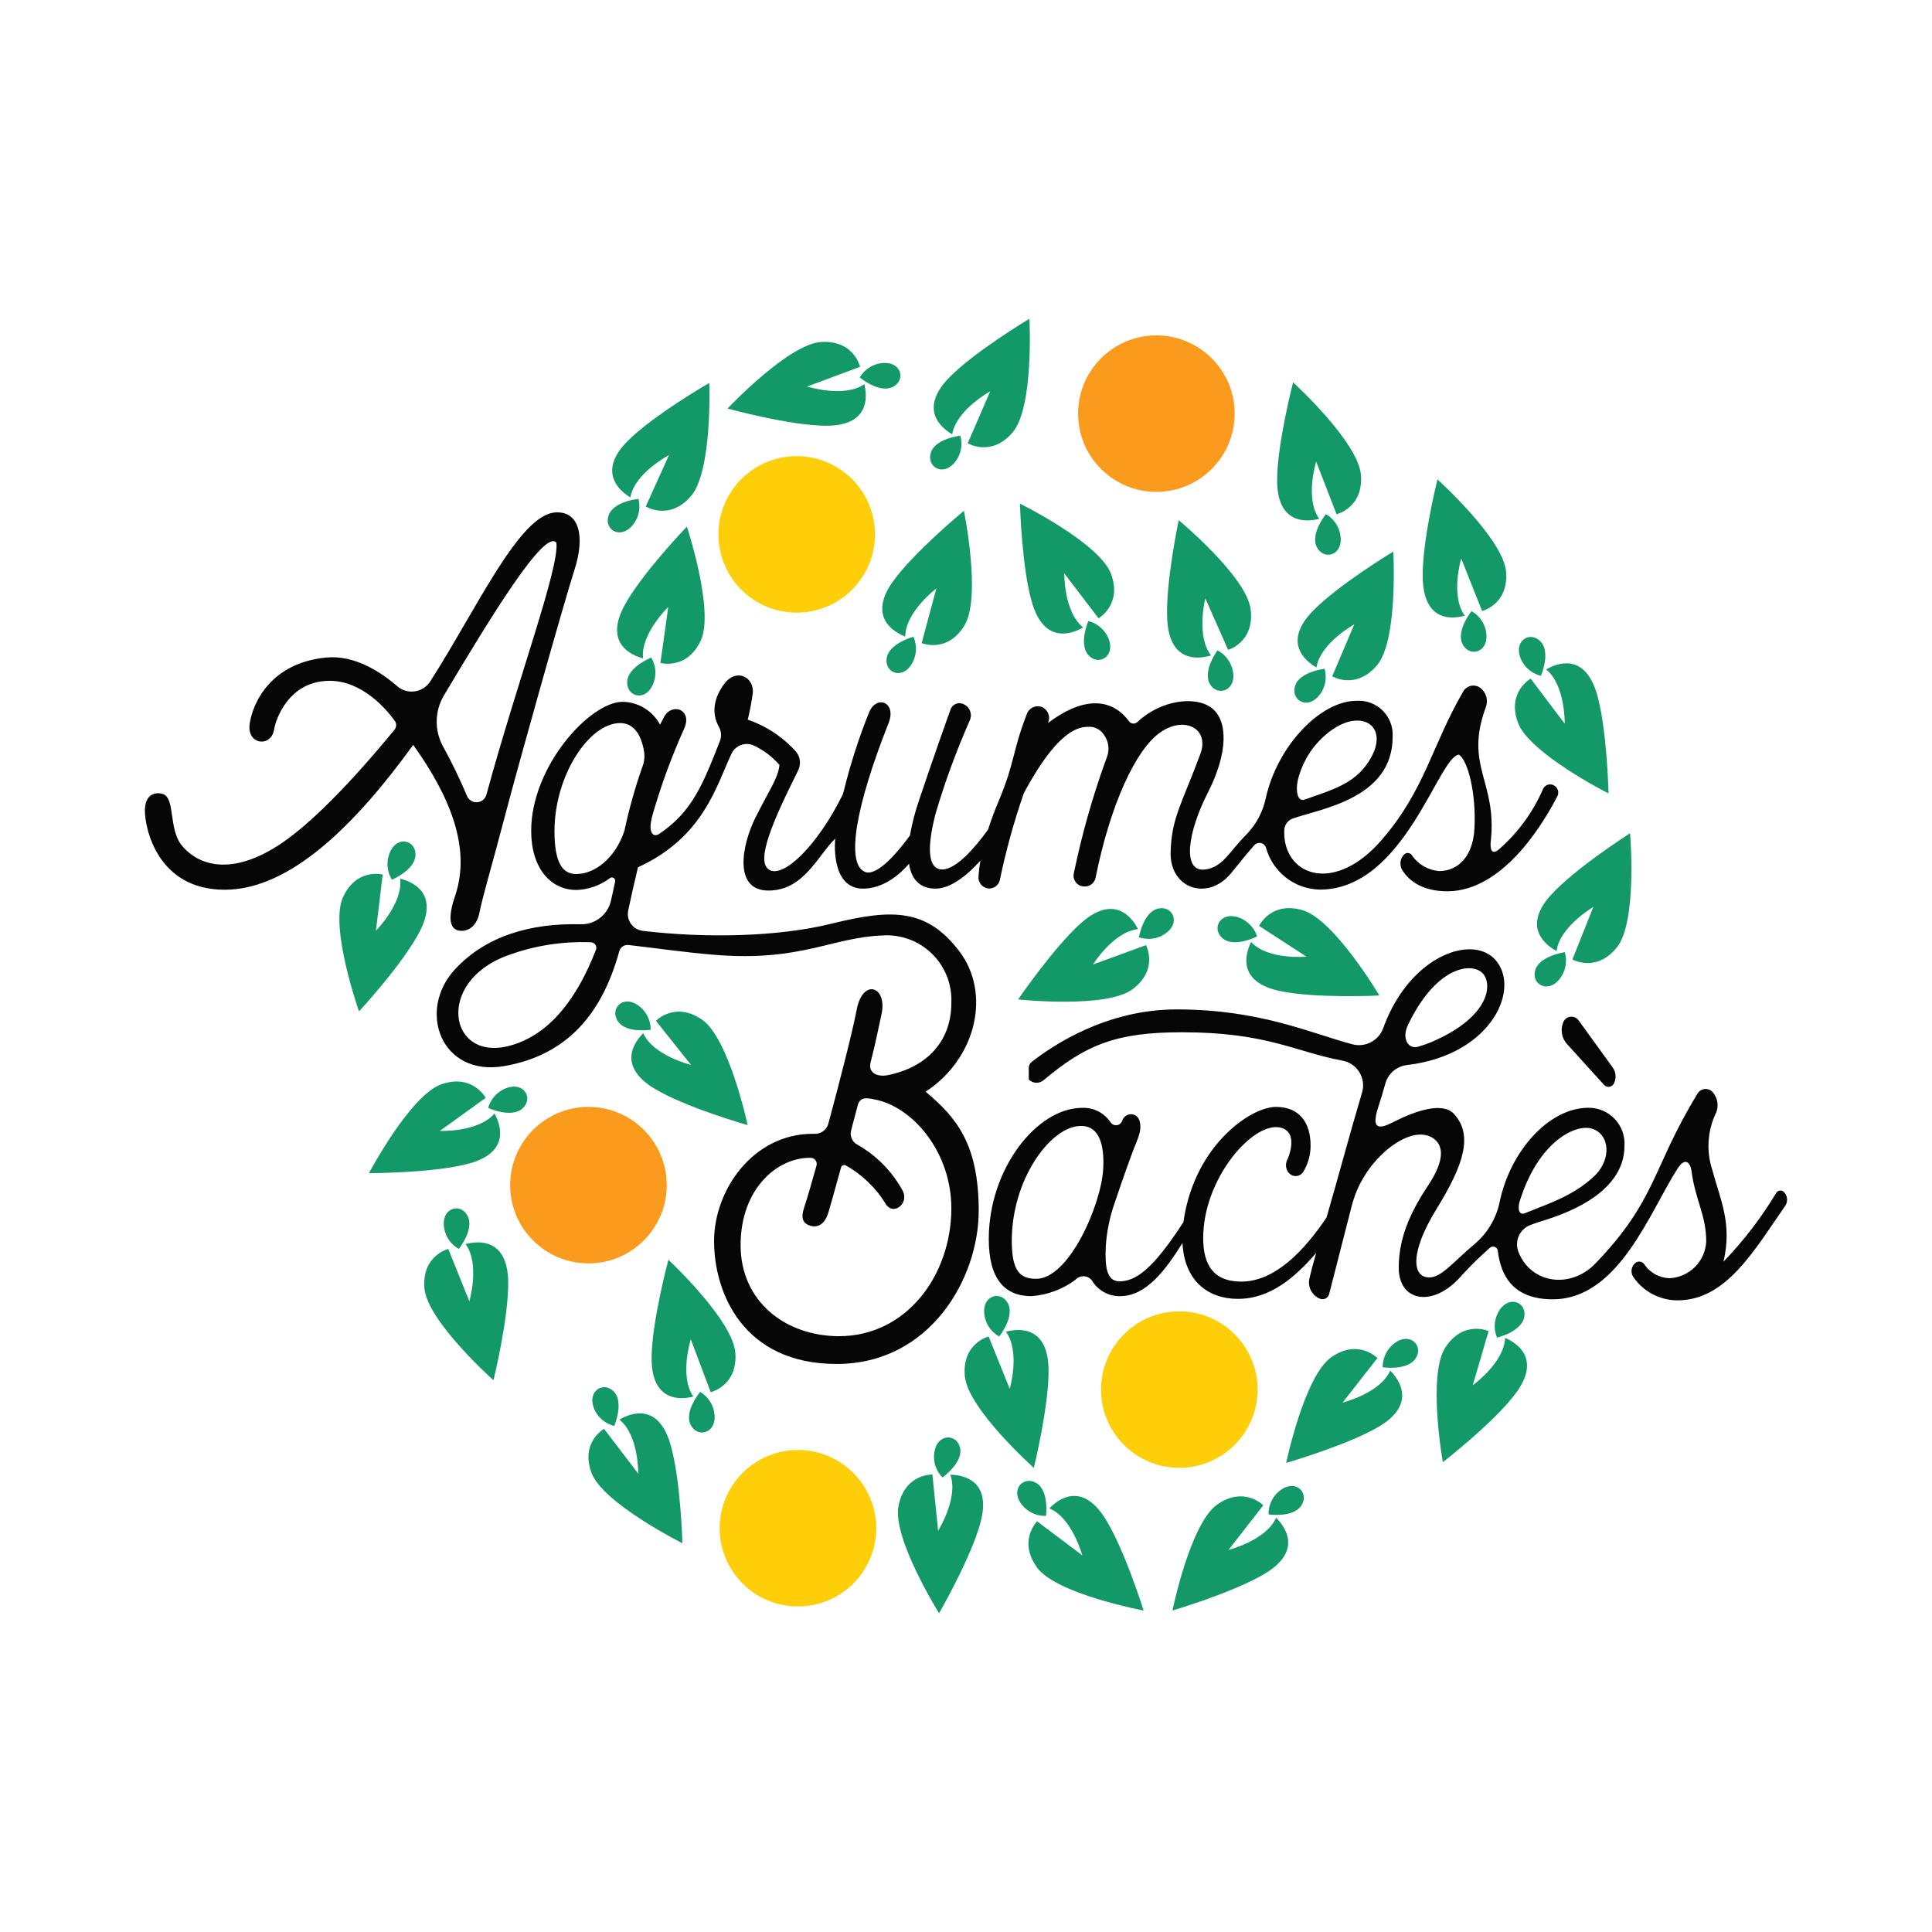 <svg width="400" height="400" viewBox="0 0 400 400" fill="none" xmlns="http://www.w3.org/2000/svg">
<path d="M114.953 106.094C107.48 106.611 98.745 125.988 89.08 141.077C88.727 141.63 88.259 142.101 87.707 142.457C87.155 142.813 86.533 143.046 85.883 143.14C85.233 143.234 84.57 143.187 83.94 143.001C83.31 142.816 82.727 142.496 82.232 142.065C78.823 139.114 73.435 135.586 67.576 136.133C56.009 137.228 52.281 145.594 51.687 149.914C51.094 154.233 56.162 154.811 56.755 151.009C57.09 148.91 59.799 140.955 68.261 140.955C75.018 140.955 80.01 146.856 81.714 149.214C81.912 149.477 82.019 149.797 82.019 150.127C82.019 150.456 81.912 150.776 81.714 151.039C78.671 154.72 66.952 169.002 57.653 175.01C46.908 181.931 40.395 178.478 37.609 175.01C34.824 171.542 36.362 165.124 33.637 164.363C32.115 163.937 30 164.439 30 167.831C30 171.542 32.618 184.136 46.406 184.212C60.195 184.288 73.877 170.356 85.55 154.218C93.159 164.865 97.557 175.512 94.255 185.398C92.733 189.764 92.992 192.334 95.016 192.669C97.04 193.003 98.745 191.574 99.247 189.034C99.993 185.307 101.788 179.482 104.482 169.169C107.176 158.857 116.657 125.06 118.94 117.973C121.223 110.885 119.853 105.759 114.953 106.094ZM100.708 164.53C100.592 164.958 100.345 165.338 100.003 165.619C99.66 165.9 99.238 166.067 98.796 166.097C98.354 166.127 97.914 166.019 97.536 165.787C97.159 165.555 96.863 165.212 96.69 164.804C95.209 161.281 93.543 157.839 91.698 154.492C90.817 152.866 90.375 151.039 90.415 149.191C90.455 147.343 90.976 145.537 91.926 143.951C101.59 127.768 112.776 109.394 115.196 112.36C115.82 117.638 107.221 140.62 100.708 164.53Z" fill="#060606"/>
<path d="M321.901 162.721C321.705 162.572 321.477 162.471 321.235 162.425C320.993 162.379 320.744 162.39 320.506 162.456C320.269 162.522 320.051 162.642 319.867 162.807C319.684 162.972 319.542 163.176 319.451 163.405C317.429 168.046 314.428 172.197 310.654 175.573C308.569 177.551 308.524 175.315 308.646 174.159C310.015 161.717 303.106 158.675 307.626 146.416C307.894 145.706 307.923 144.929 307.709 144.201C307.495 143.474 307.049 142.836 306.439 142.385C306.167 142.192 305.857 142.057 305.53 141.99C305.203 141.922 304.866 141.924 304.54 141.994C304.213 142.064 303.905 142.201 303.634 142.397C303.364 142.592 303.137 142.842 302.969 143.13C296.425 154.355 295.07 163.481 286.076 173.885C276.503 184.973 266.291 181.49 265.895 172.866C265.895 172.592 265.895 172.318 265.895 172.045C265.877 171.496 266.03 170.956 266.333 170.498C266.635 170.04 267.073 169.688 267.585 169.489C273.277 167.466 288.328 165.383 288.328 152.591C288.397 151.594 288.252 150.593 287.904 149.656C287.555 148.719 287.01 147.868 286.306 147.158C285.601 146.448 284.754 145.897 283.819 145.541C282.884 145.184 281.884 145.032 280.886 145.092C273.277 145.092 264.419 154.583 262.075 165.215C261.477 168.086 260.066 170.726 258.012 172.82C254.435 176.41 253.187 179.513 249.55 180.015C244.649 180.684 245.882 172.288 250.067 164.12C254.253 155.952 254.283 149.26 250.904 146.613C247.526 143.967 240.251 144.956 235.488 149.488C235.364 149.606 235.216 149.695 235.054 149.749C234.893 149.803 234.721 149.822 234.551 149.803C234.382 149.784 234.218 149.728 234.072 149.64C233.927 149.551 233.802 149.432 233.707 149.29C230.968 145.518 225.58 143.206 216.966 149.701C217.237 149.127 217.277 148.472 217.079 147.869C216.881 147.266 216.459 146.763 215.901 146.461C215.596 146.316 215.265 146.237 214.928 146.228C214.591 146.219 214.256 146.282 213.944 146.411C213.633 146.54 213.352 146.733 213.12 146.977C212.888 147.222 212.71 147.513 212.598 147.83C209.554 155.663 210.163 157.747 206.8 165.763C205.887 167.923 205.156 169.915 204.562 171.771C201.747 175.649 197.927 180.015 195.066 180.015C192.646 180.015 191.52 176.973 193.666 168.577C195.617 161.938 198.002 155.435 200.803 149.108C200.945 148.778 201.015 148.422 201.009 148.064C201.003 147.705 200.921 147.352 200.769 147.027C200.617 146.702 200.397 146.414 200.125 146.18C199.853 145.946 199.534 145.772 199.19 145.67C198.718 145.528 198.209 145.571 197.767 145.792C197.326 146.012 196.985 146.393 196.816 146.857C195.705 149.899 193.209 156.987 190.272 165.702C189.458 168.079 188.827 170.515 188.385 172.988C185.813 176.501 181.46 181.688 178.949 180.456C175.22 178.646 177.031 167.223 183.971 149.701C185.676 145.381 181.536 143.815 179.969 147.404C177.797 152.796 176.017 158.336 174.642 163.983C174.578 164.253 174.48 164.513 174.353 164.759C169.087 175.299 162.177 181.825 159.271 180.091C156.364 178.357 159.955 170.113 165.236 159.527C165.545 158.915 165.674 158.229 165.606 157.547C165.539 156.866 165.279 156.218 164.856 155.679C162.14 152.624 158.68 150.324 154.811 149.001C155.243 147.256 155.584 145.489 155.831 143.708C156.333 140.317 152.559 138.187 150.017 141.503C147.811 144.408 147.232 147.587 148.83 150.477C149.079 150.909 149.229 151.39 149.272 151.887C149.314 152.384 149.246 152.884 149.074 153.351C145.421 162.751 143.138 168.196 136.427 172.683C135.392 173.368 133.977 172.683 135.103 168.714C136.863 162.592 139.061 156.604 141.677 150.796C143.382 146.842 139.151 145.473 137.538 148.347C137.31 148.758 137.005 149.336 136.655 150.036C135.906 148.626 134.792 147.444 133.429 146.612C132.066 145.78 130.505 145.329 128.909 145.305C122.151 145.305 109.976 158.66 109.976 172.014C109.976 179.695 113.948 184.258 119.366 184.258C121.874 184.175 124.295 183.314 126.291 181.794C126.403 181.715 126.537 181.671 126.675 181.669C126.812 181.667 126.947 181.706 127.062 181.781C127.177 181.857 127.267 181.965 127.319 182.092C127.372 182.219 127.385 182.359 127.356 182.494C127.067 183.908 126.778 185.292 126.443 186.661C126.09 188.044 125.273 189.264 124.13 190.119C122.986 190.974 121.585 191.413 120.158 191.361C109.763 191.103 100.616 193.825 94.285 200.594C86.25 209.126 91.241 223.074 104.512 220.701C116.307 218.602 124.297 211.21 128.209 196.958C128.315 196.554 128.562 196.201 128.904 195.961C129.247 195.722 129.664 195.611 130.08 195.65C135.605 196.259 141.51 197.171 148.343 197.719C165.937 199.073 172.192 194.084 182.708 193.673C184.585 193.55 186.468 193.823 188.232 194.475C189.997 195.127 191.605 196.143 192.95 197.458C194.295 198.772 195.349 200.355 196.041 202.104C196.733 203.852 197.049 205.727 196.968 207.605C196.968 215.697 191.809 220.945 183.88 222.587C181.688 223.044 179.679 222.146 180.242 219.986C181.232 216.214 182.145 211.575 182.51 209.978C183.773 204.214 178.614 202.373 177.351 209.126C176.544 213.385 174.018 223.333 171.491 232.672C171.323 233.276 170.957 233.808 170.453 234.182C169.949 234.557 169.334 234.753 168.706 234.74H168.296C155.953 234.74 147.841 246.315 147.841 256.962C147.841 267.609 153.837 282.393 173.211 282.393C192.585 282.393 202.63 264.643 202.63 250.711C202.63 236.778 197.973 231.348 191.642 226.025C202.204 219.104 205.247 205.583 198.566 196.882C191.885 188.182 184.869 188.091 172.268 191.209C161.051 194.008 146 194.251 133.109 192.73C132.621 192.675 132.15 192.519 131.726 192.271C131.303 192.023 130.936 191.689 130.649 191.291C130.362 190.892 130.162 190.438 130.061 189.958C129.961 189.478 129.962 188.982 130.065 188.502C130.704 185.46 131.359 182.57 132.089 179.558C145.65 173.353 148.298 162.706 151.463 156.013C151.663 155.596 151.944 155.223 152.289 154.915C152.635 154.607 153.039 154.372 153.476 154.222C153.914 154.072 154.377 154.01 154.839 154.041C155.301 154.072 155.752 154.194 156.166 154.401C158.154 155.348 159.926 156.694 161.371 158.356C161.143 161.124 159.103 163.816 156.349 169.398C153.594 174.98 151.783 184.38 159.103 184.38C166.424 184.38 169.315 177.109 172.922 173.626C172.922 173.626 171.796 183.984 178.675 183.984C182.845 183.984 186.284 181.094 188.202 178.828C188.704 182.144 190.515 183.984 193.727 183.984C196.938 183.984 200.56 180.942 202.98 178.159C202.792 179.257 202.66 180.363 202.584 181.475C202.535 182.058 202.712 182.638 203.076 183.096C203.441 183.554 203.967 183.855 204.547 183.939C205.107 184.007 205.672 183.862 206.129 183.532C206.586 183.202 206.902 182.712 207.013 182.159C208.28 176.06 209.942 170.049 211.989 164.166C219.599 150.081 223.936 150.477 225.793 150.477C226.375 150.526 226.937 150.712 227.432 151.022C227.927 151.332 228.341 151.755 228.639 152.256C229.083 152.891 229.366 153.624 229.464 154.393C229.562 155.161 229.472 155.941 229.202 156.667C226.308 164.557 224.004 172.651 222.308 180.882C222.242 181.231 222.259 181.591 222.36 181.932C222.461 182.273 222.641 182.585 222.887 182.842C223.132 183.099 223.436 183.294 223.772 183.411C224.108 183.528 224.467 183.563 224.819 183.513H224.956C225.415 183.443 225.841 183.233 226.176 182.912C226.512 182.591 226.739 182.174 226.828 181.718C229.872 166.615 235.092 155.268 240.16 151.678C245.228 148.089 250.463 150.857 248.53 156.074C244.695 166.432 242.534 169.307 242.367 176.516C242.199 183.954 249.976 186.6 254.77 180.912C256.657 178.646 258.164 176.684 259.671 175.01C259.835 174.82 260.047 174.677 260.285 174.595C260.522 174.513 260.778 174.494 261.025 174.542C261.272 174.59 261.502 174.702 261.691 174.867C261.881 175.032 262.024 175.244 262.106 175.482C262.773 177.94 264.219 180.117 266.227 181.685C268.235 183.254 270.698 184.13 273.246 184.182C290.778 184.182 297.779 156.637 302.056 156.241C303.867 157.367 305.663 164.151 305.267 171.558C304.963 177.307 301.888 180.349 297.947 180.349C296.794 180.246 295.68 179.885 294.687 179.292C293.694 178.7 292.847 177.891 292.209 176.927C292.111 176.824 291.993 176.742 291.862 176.686C291.731 176.63 291.59 176.601 291.448 176.601C291.306 176.601 291.165 176.63 291.034 176.686C290.903 176.742 290.785 176.824 290.687 176.927C290.272 177.359 290.014 177.918 289.956 178.514C289.898 179.11 290.043 179.709 290.367 180.212C291.555 182.068 294.157 184.532 299.651 184.532C311.659 184.532 320.182 169.246 322.48 164.759C322.636 164.405 322.664 164.008 322.559 163.636C322.453 163.263 322.221 162.94 321.901 162.721ZM269.091 160.166C270.305 156.419 272.731 153.182 275.986 150.963C282.408 146.629 287.887 150.751 283.367 157.671C280.323 162.447 275.377 163.649 270.096 165.55C268.437 166.143 268.041 163.086 269.091 160.166ZM123.369 196.669C119.397 207.012 113.476 214.511 105.304 216.564C92.885 219.697 90.176 203.377 104.893 197.886C110.458 195.807 116.382 194.855 122.319 195.088C122.512 195.091 122.701 195.143 122.869 195.237C123.037 195.331 123.18 195.466 123.284 195.628C123.388 195.791 123.45 195.976 123.465 196.169C123.479 196.361 123.447 196.554 123.369 196.73V196.669ZM196.968 250.117C196.968 264.141 187.578 276.644 173.714 276.644C162.725 276.644 153.335 269.541 153.335 257.798C153.335 246.056 160.945 239.714 167.626 239.714C167.849 239.683 168.077 239.71 168.286 239.794C168.496 239.878 168.68 240.015 168.82 240.192C168.96 240.369 169.051 240.579 169.084 240.802C169.118 241.025 169.093 241.253 169.011 241.463C167.808 245.752 167.2 247.836 166.439 250.193C165.845 252.034 166.104 253.235 167.702 253.753C169.3 254.27 170.746 253.494 171.507 251.045C171.75 250.269 172.785 246.604 174.124 241.721C174.149 241.625 174.194 241.535 174.258 241.457C174.321 241.38 174.4 241.317 174.49 241.274C174.58 241.23 174.678 241.207 174.778 241.206C174.878 241.204 174.977 241.224 175.068 241.265C178.516 243.188 181.401 245.977 183.438 249.357C185.082 251.775 188.354 249.037 186.832 246.421C184.66 242.478 181.436 239.213 177.518 236.991C176.999 236.723 176.586 236.287 176.348 235.753C176.11 235.219 176.061 234.621 176.209 234.056C176.529 232.884 177.26 230.04 177.579 228.869C178.112 226.846 179.755 227.348 181.795 227.789C189.359 229.66 196.968 238.771 196.968 250.178V250.117ZM133.048 158.614C131.501 162.999 130.24 167.481 129.274 172.029C127.387 177.672 123.186 180.958 119.275 180.958C116.49 180.958 114.801 178.676 114.801 172.09C114.801 160.515 121.984 149.701 128.406 149.701C131.359 149.701 132.835 152.378 133.353 155.648C133.504 156.668 133.394 157.709 133.033 158.675L133.048 158.614Z" fill="#060606"/>
<path d="M369.278 246.74C369.168 246.643 369.039 246.571 368.898 246.529C368.757 246.488 368.609 246.478 368.464 246.499C368.319 246.521 368.181 246.574 368.058 246.655C367.936 246.736 367.833 246.843 367.756 246.968C364.663 252.115 360.997 256.896 356.829 261.22C358.686 253.265 356.144 248.367 354.516 242.223C353.273 238.459 353.49 234.365 355.125 230.754C355.523 230.002 355.678 229.144 355.569 228.3C355.46 227.456 355.092 226.666 354.516 226.039C354.308 225.829 354.056 225.67 353.777 225.572C353.499 225.474 353.202 225.441 352.909 225.475C352.616 225.508 352.334 225.608 352.085 225.766C351.836 225.925 351.627 226.138 351.472 226.389C341.975 241.949 343.071 248.306 330.348 261.554C325.143 266.969 316.97 265.752 314.398 259.242C314.185 258.715 314.078 258.15 314.085 257.58C314.092 257.011 314.212 256.449 314.439 255.926C314.666 255.404 314.994 254.932 315.405 254.537C315.816 254.143 316.302 253.835 316.833 253.63C317.701 253.295 318.645 252.976 319.679 252.672C329.283 249.706 336.329 244.687 336.329 237.249C336.396 236.231 336.252 235.21 335.906 234.25C335.56 233.29 335.019 232.412 334.318 231.671C333.616 230.93 332.769 230.342 331.829 229.943C330.889 229.545 329.877 229.344 328.857 229.355C320.593 229.355 312.603 238.481 310.472 248.93C309.746 252.352 307.885 255.428 305.191 257.661C300.914 261.235 298.479 264.475 295.907 264.475C292.361 264.475 291.844 259.349 297.429 250.284C303.015 241.219 305.039 235.074 301.082 230.678C298.723 228.016 293.031 230.039 288.907 232.093C286.974 233.051 283.367 235.135 285.36 229.188C285.832 227.788 286.38 225.902 286.882 224.138C287.192 223.167 287.776 222.307 288.565 221.661C289.354 221.016 290.313 220.614 291.326 220.503C309.193 218.388 315.144 204.121 309.285 198.403C304.384 193.611 292.042 198.007 286.578 212.32C286.578 212.502 286.426 212.7 286.365 212.898C285.902 214.151 284.985 215.186 283.796 215.797C282.607 216.408 281.232 216.551 279.942 216.198C271.146 213.841 260.843 208.989 243.569 208.989C229.156 208.989 218.062 216.35 213.542 219.909C213.374 220.049 213.238 220.223 213.143 220.42C213.049 220.617 212.998 220.832 212.994 221.05V223.499C213.39 223.9 213.921 224.139 214.483 224.17C215.046 224.201 215.6 224.021 216.038 223.666C224.971 216.137 231.363 213.719 244.741 213.719C262.319 213.719 268.132 217.765 277.934 219.59C278.655 219.72 279.342 220.001 279.947 220.414C280.553 220.827 281.065 221.364 281.448 221.989C281.832 222.613 282.079 223.312 282.174 224.039C282.268 224.766 282.208 225.504 281.997 226.206C279.318 235.211 276.777 244.793 274.646 252.063C270.081 258.877 263.993 265.342 256.992 265.342C251.133 265.342 249.109 261.737 249.109 256.322C249.109 244.154 259.138 232.503 264.83 233.401C268.072 233.918 267.722 237.462 266.443 240.291C266.246 240.751 266.196 241.261 266.299 241.751C266.403 242.241 266.655 242.687 267.022 243.029C267.223 243.209 267.461 243.343 267.72 243.42C267.978 243.498 268.251 243.518 268.518 243.479C268.785 243.44 269.041 243.342 269.266 243.194C269.491 243.045 269.681 242.848 269.822 242.618C270.824 240.979 271.351 239.094 271.344 237.173C271.344 232.503 269.091 229.172 264.176 229.172C259.26 229.172 248.956 236.108 245.7 249.462C245.407 250.63 245.183 251.813 245.03 253.006C238.501 263.106 234.985 265.281 231.774 265.281C229.172 265.281 228.73 262.452 228.943 257.995C229.143 254.982 229.747 252.01 230.739 249.158C232.672 243.455 234.255 238.968 235.533 235.834C236.507 233.462 236.157 231.484 235.016 230.891C234.77 230.766 234.501 230.695 234.225 230.685C233.95 230.675 233.675 230.726 233.422 230.833C233.168 230.94 232.94 231.102 232.756 231.306C232.571 231.511 232.433 231.753 232.352 232.017C232.278 232.257 232.138 232.471 231.949 232.636C231.76 232.801 231.528 232.911 231.28 232.952C231.032 232.993 230.778 232.964 230.545 232.869C230.312 232.773 230.111 232.615 229.963 232.412C229.326 231.434 228.445 230.639 227.407 230.106C226.369 229.572 225.209 229.319 224.043 229.37C214.638 229.37 204.715 242.04 204.715 256.52C204.715 264.748 207.987 268.353 213.511 268.353C216.817 268.13 219.988 266.958 222.643 264.977C222.882 264.707 223.184 264.499 223.522 264.372C223.86 264.245 224.223 264.202 224.582 264.247C224.94 264.292 225.282 264.423 225.578 264.63C225.874 264.837 226.115 265.112 226.28 265.433C226.902 266.356 227.747 267.108 228.736 267.619C229.726 268.129 230.828 268.382 231.942 268.353C237.299 268.353 241.347 262.923 244.817 257.341C245.213 265.22 250.128 268.916 256.292 268.916C263.08 268.916 268.224 264.353 272.5 259.41C271.815 261.767 271.374 263.486 271.1 264.718C270.91 265.558 271.025 266.438 271.424 267.201C271.822 267.964 272.479 268.561 273.277 268.886C273.467 268.964 273.673 268.999 273.879 268.989C274.085 268.979 274.286 268.925 274.469 268.829C274.652 268.734 274.811 268.599 274.936 268.436C275.062 268.272 275.15 268.083 275.194 267.882L279.76 250.056C280.954 245.071 283.809 240.641 287.856 237.492C291.616 234.648 294.553 234.45 296.394 235.454C299.24 237.066 298.89 240.565 295.77 245.295C292.65 250.025 289.591 255.562 289.591 262.452C289.591 269.342 296.318 270.696 301.934 264.825C303.992 262.529 306.182 260.355 308.493 258.315C308.632 258.201 308.799 258.127 308.977 258.1C309.154 258.074 309.335 258.096 309.501 258.165C309.667 258.234 309.811 258.346 309.918 258.491C310.024 258.635 310.09 258.805 310.107 258.984C310.7 263.973 313.15 269.007 321.475 269.007C335.172 269.007 341.625 250.755 347.348 241.903C349.007 239.348 350.026 240.945 350.209 242.435C351 248.519 353.253 251.561 353.253 257.037C353.16 259.024 352.329 260.905 350.921 262.312C349.514 263.719 347.631 264.549 345.643 264.642C344.606 264.607 343.593 264.327 342.685 263.825C341.778 263.322 341.002 262.612 340.423 261.752C340.24 261.48 339.958 261.29 339.637 261.222C339.316 261.153 338.981 261.213 338.703 261.387C338.233 261.723 337.914 262.232 337.818 262.802C337.721 263.371 337.853 263.956 338.186 264.429C339.206 265.907 340.57 267.115 342.161 267.95C343.751 268.784 345.521 269.22 347.317 269.22C357.347 269.22 363.084 259.03 369.628 249.63C369.922 249.185 370.048 248.65 369.984 248.121C369.92 247.591 369.67 247.102 369.278 246.74ZM306.652 201.216C309.133 203.133 309.011 210.342 296.333 215.757C295.421 216.14 294.486 216.465 293.533 216.731C291.631 217.263 290.109 215.073 291.524 212.168C297.186 200.395 304.171 199.3 306.652 201.216ZM228.411 241.949C228.015 249.447 221.319 264.764 214.546 264.764C211.335 264.764 209.478 263.364 209.478 256.931C209.478 244.261 217.255 233.735 223.175 233.157C227.65 232.655 228.67 237.112 228.411 241.949ZM329.541 233.659C333.255 234.739 333.864 240.032 329.876 243.698C325.463 247.729 320.44 249.249 315.707 251.181C314.307 251.759 314.185 249.858 314.733 248.413C318.584 236.336 326.148 232.686 329.541 233.659Z" fill="#060606"/>
<path d="M334.122 224.366C334.401 223.834 334.525 223.233 334.479 222.633C334.434 222.034 334.22 221.459 333.863 220.974L326.832 211.255C326.643 210.992 326.388 210.783 326.092 210.651C325.795 210.519 325.469 210.469 325.147 210.504C324.825 210.54 324.518 210.661 324.258 210.854C323.997 211.048 323.793 211.307 323.667 211.605C323.346 212.36 323.248 213.191 323.386 214C323.524 214.809 323.89 215.561 324.443 216.168L332.128 224.64C332.265 224.781 332.432 224.887 332.618 224.951C332.803 225.015 333.001 225.035 333.195 225.008C333.389 224.981 333.574 224.909 333.735 224.798C333.896 224.686 334.029 224.539 334.122 224.366Z" fill="#060606"/>
<path d="M206.876 276.704C206.876 276.704 210.087 272.673 208.717 269.92C207.348 267.167 203.573 268.08 203.756 271.67C203.804 272.705 204.116 273.711 204.662 274.592C205.208 275.473 205.97 276.2 206.876 276.704Z" fill="#139967"/>
<path d="M208.261 275.715C211.305 279.837 209.052 287.549 209.052 287.549L204.684 276.704C204.684 276.704 199.16 278.088 199.753 284.887C200.347 291.686 214.044 303.9 214.044 303.9C214.044 303.9 217.255 290.865 217.088 283.336C216.92 275.807 212.477 274.605 208.261 275.715Z" fill="#139967"/>
<path d="M195.142 305.892C195.142 305.892 199.357 302.85 198.794 299.884C198.231 296.918 194.366 296.69 193.544 300.188C193.302 301.196 193.322 302.249 193.601 303.247C193.881 304.246 194.411 305.156 195.142 305.892Z" fill="#139967"/>
<path d="M196.74 305.314C198.52 310.12 194.229 316.919 194.229 316.919L193.042 305.283C193.042 305.283 187.35 305.086 186.026 311.778C184.701 318.47 194.426 334 194.426 334C194.426 334 201.138 322.364 203.04 315.079C204.943 307.793 201.108 305.435 196.74 305.314Z" fill="#139967"/>
<path d="M127.174 295.23C127.174 295.23 129.198 290.499 127.174 288.203C125.149 285.906 121.725 287.807 122.851 291.245C123.176 292.22 123.743 293.096 124.499 293.793C125.255 294.49 126.175 294.984 127.174 295.23Z" fill="#139967"/>
<path d="M128.224 293.906C132.257 297.085 132.15 305.116 132.15 305.116L125.058 295.823C125.058 295.823 120.097 298.621 122.471 304.949C124.845 311.276 141.282 319.505 141.282 319.505C141.282 319.505 140.932 306.074 138.755 298.865C136.579 291.655 132.028 291.747 128.224 293.906Z" fill="#139967"/>
<path d="M144.949 288.188C144.949 288.188 141.647 292.142 142.956 294.926C144.265 297.709 148.054 296.873 147.963 293.283C147.936 292.248 147.645 291.236 147.118 290.345C146.591 289.453 145.844 288.71 144.949 288.188Z" fill="#139967"/>
<path d="M143.549 289.146C140.612 284.948 143.017 277.282 143.017 277.282L147.141 288.233C147.141 288.233 152.696 286.971 152.254 280.157C151.813 273.343 138.39 260.825 138.39 260.825C138.39 260.825 134.89 273.799 134.905 281.328C134.92 288.857 139.303 290.226 143.549 289.146Z" fill="#139967"/>
<path d="M95.001 258.574C95.001 258.574 98.212 254.543 96.842 251.79C95.472 249.037 91.698 249.949 91.881 253.539C91.929 254.574 92.24 255.58 92.786 256.461C93.332 257.342 94.094 258.069 95.001 258.574Z" fill="#139967"/>
<path d="M96.385 257.57C99.429 261.707 97.177 269.418 97.177 269.418L92.809 258.574C92.809 258.574 87.284 259.958 87.878 266.756C88.472 273.555 102.169 285.769 102.169 285.769C102.169 285.769 105.38 272.719 105.213 265.19C105.045 257.661 100.601 256.475 96.385 257.57Z" fill="#139967"/>
<path d="M101.073 229.385C101.073 229.385 105.76 231.545 108.104 229.553C110.448 227.56 108.652 224.108 105.213 225.157C104.22 225.452 103.318 225.995 102.594 226.735C101.869 227.475 101.346 228.387 101.073 229.385Z" fill="#139967"/>
<path d="M102.382 230.526C99.094 234.451 91.059 234.146 91.059 234.146L100.556 227.302C100.556 227.302 97.877 222.267 91.424 224.473C84.971 226.678 76.388 242.892 76.388 242.892C76.388 242.892 89.826 242.892 97.101 240.9C104.376 238.907 104.452 234.359 102.382 230.526Z" fill="#139967"/>
<path d="M81.151 182.128C81.151 182.128 85.915 180.136 86.021 177.063C86.128 173.991 82.399 172.972 80.847 176.212C80.389 177.142 80.177 178.174 80.23 179.209C80.283 180.245 80.6 181.25 81.151 182.128Z" fill="#139967"/>
<path d="M82.841 181.915C83.51 186.996 77.833 192.684 77.833 192.684L79.234 181.064C79.234 181.064 73.709 179.634 70.97 185.87C68.23 192.106 74.333 209.4 74.333 209.4C74.333 209.4 83.464 199.529 86.904 192.836C90.343 186.144 87.071 182.98 82.841 181.915Z" fill="#139967"/>
<path d="M134.722 213.203C134.722 213.203 129.624 213.993 127.919 211.438C126.215 208.883 128.863 206.054 131.892 207.986C132.763 208.549 133.479 209.321 133.973 210.233C134.468 211.144 134.725 212.166 134.722 213.203Z" fill="#139967"/>
<path d="M133.17 213.902C135.255 218.587 143.062 220.473 143.062 220.473L135.803 211.347C135.803 211.347 139.76 207.24 145.36 211.118C150.961 214.997 154.796 232.945 154.796 232.945C154.796 232.945 141.875 229.279 135.422 225.34C128.969 221.4 130.111 217.02 133.17 213.902Z" fill="#139967"/>
<path d="M235.807 194.053C235.807 194.053 236.66 188.973 239.627 188.152C242.595 187.33 244.436 190.752 241.651 193.003C240.848 193.662 239.889 194.105 238.866 194.289C237.843 194.472 236.79 194.391 235.807 194.053Z" fill="#139967"/>
<path d="M235.625 192.365C230.526 192.882 226.28 199.696 226.28 199.696L237.268 195.681C237.268 195.681 239.947 200.73 234.483 204.807C229.02 208.883 210.787 206.921 210.787 206.921C210.787 206.921 218.397 195.802 224.058 190.905C229.72 186.007 233.616 188.486 235.625 192.365Z" fill="#139967"/>
<path d="M260.264 193.871C260.264 193.871 255.699 196.244 253.248 194.358C250.798 192.472 252.426 188.958 255.912 189.795C256.922 190.052 257.852 190.56 258.613 191.273C259.374 191.986 259.942 192.879 260.264 193.871Z" fill="#139967"/>
<path d="M259.016 195.026C262.486 198.798 270.492 198.068 270.492 198.068L260.675 191.695C260.675 191.695 263.11 186.539 269.67 188.44C276.229 190.342 285.589 206.114 285.589 206.114C285.589 206.114 272.166 206.768 264.8 205.141C257.434 203.514 257.129 198.966 259.016 195.026Z" fill="#139967"/>
<path d="M323.971 197.141C323.971 197.141 318.858 197.84 317.884 200.776C316.91 203.711 320.349 205.658 322.693 202.936C323.377 202.155 323.853 201.215 324.076 200.202C324.3 199.189 324.264 198.136 323.971 197.141Z" fill="#139967"/>
<path d="M322.267 196.912C322.921 191.832 329.876 187.786 329.876 187.786L325.554 198.646C325.554 198.646 330.515 201.46 334.777 196.121C339.038 190.782 337.486 172.515 337.486 172.515C337.486 172.515 326.163 179.725 321.095 185.307C316.027 190.889 318.462 194.798 322.267 196.912Z" fill="#139967"/>
<path d="M319.025 139.92C319.025 139.92 321.095 135.205 319.025 132.893C316.955 130.581 313.577 132.452 314.688 135.935C315.014 136.912 315.583 137.79 316.342 138.487C317.1 139.184 318.024 139.677 319.025 139.92Z" fill="#139967"/>
<path d="M320.106 138.598C324.108 141.807 323.956 149.838 323.956 149.838L316.91 140.499C316.91 140.499 311.933 143.267 314.277 149.625C316.62 155.983 333.027 164.272 333.027 164.272C333.027 164.272 332.737 150.857 330.607 143.632C328.476 136.407 323.895 136.438 320.106 138.598Z" fill="#139967"/>
<path d="M304.658 126.536C304.658 126.536 301.432 130.551 302.786 133.32C304.141 136.088 307.93 135.175 307.763 131.586C307.719 130.549 307.411 129.541 306.867 128.657C306.324 127.774 305.563 127.043 304.658 126.536Z" fill="#139967"/>
<path d="M303.273 127.479C300.23 123.342 302.528 115.63 302.528 115.63L306.85 126.505C306.85 126.505 312.39 125.137 311.811 118.338C311.233 111.539 297.612 99.264 297.612 99.264C297.612 99.264 294.34 112.299 294.568 119.828C294.796 127.357 299.043 128.62 303.273 127.479Z" fill="#139967"/>
<path d="M274.235 138.476C274.235 138.476 269.107 139.039 268.148 141.959C267.189 144.879 270.492 146.902 272.896 144.24C273.592 143.473 274.08 142.541 274.314 141.532C274.549 140.523 274.522 139.471 274.235 138.476Z" fill="#139967"/>
<path d="M272.562 138.202C273.338 133.137 280.384 129.274 280.384 129.274L275.818 140.027C275.818 140.027 280.704 142.947 285.102 137.73C289.5 132.513 288.465 114.2 288.465 114.2C288.465 114.2 276.96 121.136 271.724 126.581C266.489 132.027 268.787 135.996 272.562 138.202Z" fill="#139967"/>
<path d="M274.525 106.443C274.525 106.443 271.268 110.428 272.607 113.212C273.946 115.995 277.721 115.113 277.584 111.523C277.543 110.488 277.241 109.479 276.706 108.591C276.171 107.703 275.421 106.965 274.525 106.443Z" fill="#139967"/>
<path d="M273.139 107.432C270.095 103.249 272.5 95.568 272.5 95.568L276.716 106.474C276.716 106.474 282.271 105.166 281.769 98.352C281.266 91.537 267.721 79.156 267.721 79.156C267.721 79.156 264.343 92.161 264.419 99.69C264.495 107.219 268.893 108.466 273.139 107.432Z" fill="#139967"/>
<path d="M252.061 134.658C252.061 134.658 249.017 138.795 250.433 141.503C251.848 144.21 255.638 143.176 255.349 139.601C255.26 138.568 254.913 137.573 254.338 136.709C253.764 135.845 252.98 135.14 252.061 134.658Z" fill="#139967"/>
<path d="M250.737 135.707C247.572 131.662 249.55 123.889 249.55 123.889L254.268 134.536C254.268 134.536 259.747 133.015 258.94 126.201C258.134 119.387 244.041 107.706 244.041 107.706C244.041 107.706 241.241 120.847 241.667 128.361C242.093 135.875 246.522 136.939 250.737 135.707Z" fill="#139967"/>
<path d="M225.321 128.588C225.321 128.588 223.297 133.319 225.321 135.615C227.345 137.912 230.769 136.026 229.643 132.573C229.318 131.598 228.751 130.722 227.995 130.025C227.24 129.328 226.32 128.834 225.321 128.588Z" fill="#139967"/>
<path d="M224.256 129.912C220.238 126.733 220.345 118.702 220.345 118.702L227.437 128.011C227.437 128.011 232.398 125.197 230.024 118.809C227.65 112.421 211.167 104.268 211.167 104.268C211.167 104.268 211.533 117.698 213.709 124.908C215.885 132.118 220.482 132.042 224.256 129.912Z" fill="#139967"/>
<path d="M189.115 131.844C189.115 131.844 184.138 133.152 183.591 136.179C183.043 139.206 186.634 140.742 188.613 137.7C189.185 136.846 189.531 135.861 189.618 134.837C189.706 133.813 189.533 132.783 189.115 131.844Z" fill="#139967"/>
<path d="M187.426 131.813C187.426 126.687 193.863 121.835 193.863 121.835L190.82 133.152C190.82 133.152 196.085 135.342 199.662 129.532C203.238 123.721 199.571 105.758 199.571 105.758C199.571 105.758 189.206 114.291 184.838 120.436C180.471 126.581 183.377 130.17 187.426 131.813Z" fill="#139967"/>
<path d="M134.829 136.149C134.829 136.149 130.035 138.035 129.852 141.107C129.669 144.18 133.383 145.259 135.011 142.065C135.487 141.145 135.72 140.119 135.689 139.083C135.657 138.048 135.361 137.038 134.829 136.149Z" fill="#139967"/>
<path d="M133.14 136.316C132.576 131.235 138.36 125.669 138.36 125.669L136.731 137.259C136.731 137.259 142.21 138.78 145.087 132.62C147.963 126.459 142.21 109.029 142.21 109.029C142.21 109.029 132.896 118.718 129.304 125.334C125.713 131.95 128.985 135.175 133.14 136.316Z" fill="#139967"/>
<path d="M132.181 103.294C132.181 103.294 127.052 103.766 126.017 106.671C124.982 109.576 128.254 111.645 130.72 109.029C131.431 108.276 131.939 107.354 132.195 106.351C132.45 105.348 132.446 104.295 132.181 103.294Z" fill="#139967"/>
<path d="M130.506 102.99C131.389 97.941 138.512 94.214 138.512 94.214L133.702 104.861C133.702 104.861 138.527 107.903 143.032 102.747C147.537 97.591 146.852 79.278 146.852 79.278C146.852 79.278 135.224 85.986 129.913 91.34C124.601 96.694 126.793 100.709 130.506 102.99Z" fill="#139967"/>
<path d="M178.005 78.138C178.005 78.138 181.947 81.453 184.747 80.145C187.548 78.837 186.711 75.065 183.134 75.141C182.094 75.161 181.077 75.447 180.179 75.972C179.281 76.496 178.533 77.242 178.005 78.138Z" fill="#139967"/>
<path d="M178.964 79.536C174.764 82.457 167.093 80.023 167.093 80.023L178.066 75.947C178.066 75.947 176.818 70.395 170.015 70.806C163.212 71.217 150.626 84.586 150.626 84.586C150.626 84.586 163.578 88.145 171.111 88.145C178.645 88.145 179.969 83.795 178.964 79.536Z" fill="#139967"/>
<path d="M198.825 90.214C198.825 90.214 193.696 90.761 192.738 93.666C191.779 96.572 195.051 98.625 197.471 95.963C198.166 95.199 198.656 94.27 198.893 93.264C199.13 92.258 199.107 91.208 198.825 90.214Z" fill="#139967"/>
<path d="M197.151 89.925C197.957 84.876 205.004 81.028 205.004 81.028L200.362 91.766C200.362 91.766 205.232 94.716 209.661 89.515C214.09 84.313 213.131 66 213.131 66C213.131 66 201.595 72.875 196.39 78.305C191.185 83.735 193.392 87.705 197.151 89.925Z" fill="#139967"/>
<path d="M216.555 313.847C216.555 313.847 217.24 308.736 214.637 307.094C212.035 305.451 209.28 308.174 211.289 311.14C211.864 312.001 212.649 312.702 213.571 313.176C214.492 313.65 215.519 313.881 216.555 313.847Z" fill="#139967"/>
<path d="M217.255 312.28C221.988 314.257 224.073 322.014 224.073 322.014L214.714 314.972C214.714 314.972 210.696 319.018 214.714 324.539C218.732 330.06 236.766 333.437 236.766 333.437C236.766 333.437 232.779 320.6 228.73 314.257C224.682 307.915 220.299 309.162 217.255 312.28Z" fill="#139967"/>
<path d="M262.638 313.542C262.638 313.542 267.752 314.288 269.426 311.717C271.1 309.147 268.421 306.348 265.423 308.31C264.551 308.873 263.838 309.649 263.35 310.564C262.863 311.48 262.618 312.505 262.638 313.542Z" fill="#139967"/>
<path d="M264.206 314.227C262.151 318.927 254.359 320.889 254.359 320.889L261.543 311.656C261.543 311.656 257.555 307.58 251.985 311.52C246.415 315.459 242.747 333.437 242.747 333.437C242.747 333.437 255.638 329.635 262.06 325.695C268.483 321.756 267.28 317.33 264.206 314.227Z" fill="#139967"/>
<path d="M286.273 283.077C286.273 283.077 291.372 283.837 293.076 281.267C294.781 278.697 292.087 275.898 289.074 277.845C288.206 278.413 287.495 279.19 287.005 280.104C286.516 281.018 286.264 282.04 286.273 283.077Z" fill="#139967"/>
<path d="M287.826 283.762C285.772 288.462 277.964 290.393 277.964 290.393L285.178 281.176C285.178 281.176 281.206 277.085 275.62 281.009C270.035 284.933 266.291 302.881 266.291 302.881C266.291 302.881 279.197 299.139 285.635 295.276C292.072 291.413 290.9 286.88 287.826 283.762Z" fill="#139967"/>
<path d="M309.939 276.932C309.939 276.932 314.961 275.761 315.57 272.734C316.179 269.707 312.663 268.171 310.594 271.046C309.992 271.89 309.616 272.874 309.501 273.904C309.387 274.934 309.538 275.976 309.939 276.932Z" fill="#139967"/>
<path d="M311.613 276.993C311.446 282.119 304.917 286.803 304.917 286.803L308.204 275.579C308.204 275.579 302.999 273.251 299.255 278.955C295.511 284.659 298.723 302.728 298.723 302.728C298.723 302.728 309.376 294.469 313.835 288.446C318.294 282.423 315.631 278.742 311.613 276.993Z" fill="#139967"/>
<path d="M244.163 303.899C253.114 303.899 260.371 296.647 260.371 287.701C260.371 278.754 253.114 271.502 244.163 271.502C235.211 271.502 227.954 278.754 227.954 287.701C227.954 296.647 235.211 303.899 244.163 303.899Z" fill="#FECE08"/>
<path d="M165.206 332.601C174.158 332.601 181.414 325.349 181.414 316.402C181.414 307.456 174.158 300.204 165.206 300.204C156.254 300.204 148.998 307.456 148.998 316.402C148.998 325.349 156.254 332.601 165.206 332.601Z" fill="#FECE08"/>
<path d="M121.832 261.57C130.783 261.57 138.04 254.318 138.04 245.372C138.04 236.425 130.783 229.173 121.832 229.173C112.88 229.173 105.623 236.425 105.623 245.372C105.623 254.318 112.88 261.57 121.832 261.57Z" fill="#FA9B1D"/>
<path d="M164.947 126.84C173.899 126.84 181.156 119.588 181.156 110.641C181.156 101.695 173.899 94.443 164.947 94.443C155.996 94.443 148.739 101.695 148.739 110.641C148.739 119.588 155.996 126.84 164.947 126.84Z" fill="#FECE08"/>
<path d="M239.414 101.835C248.366 101.835 255.623 94.583 255.623 85.637C255.623 76.69 248.366 69.438 239.414 69.438C230.463 69.438 223.206 76.69 223.206 85.637C223.206 94.583 230.463 101.835 239.414 101.835Z" fill="#FA9B1D"/>
</svg>
